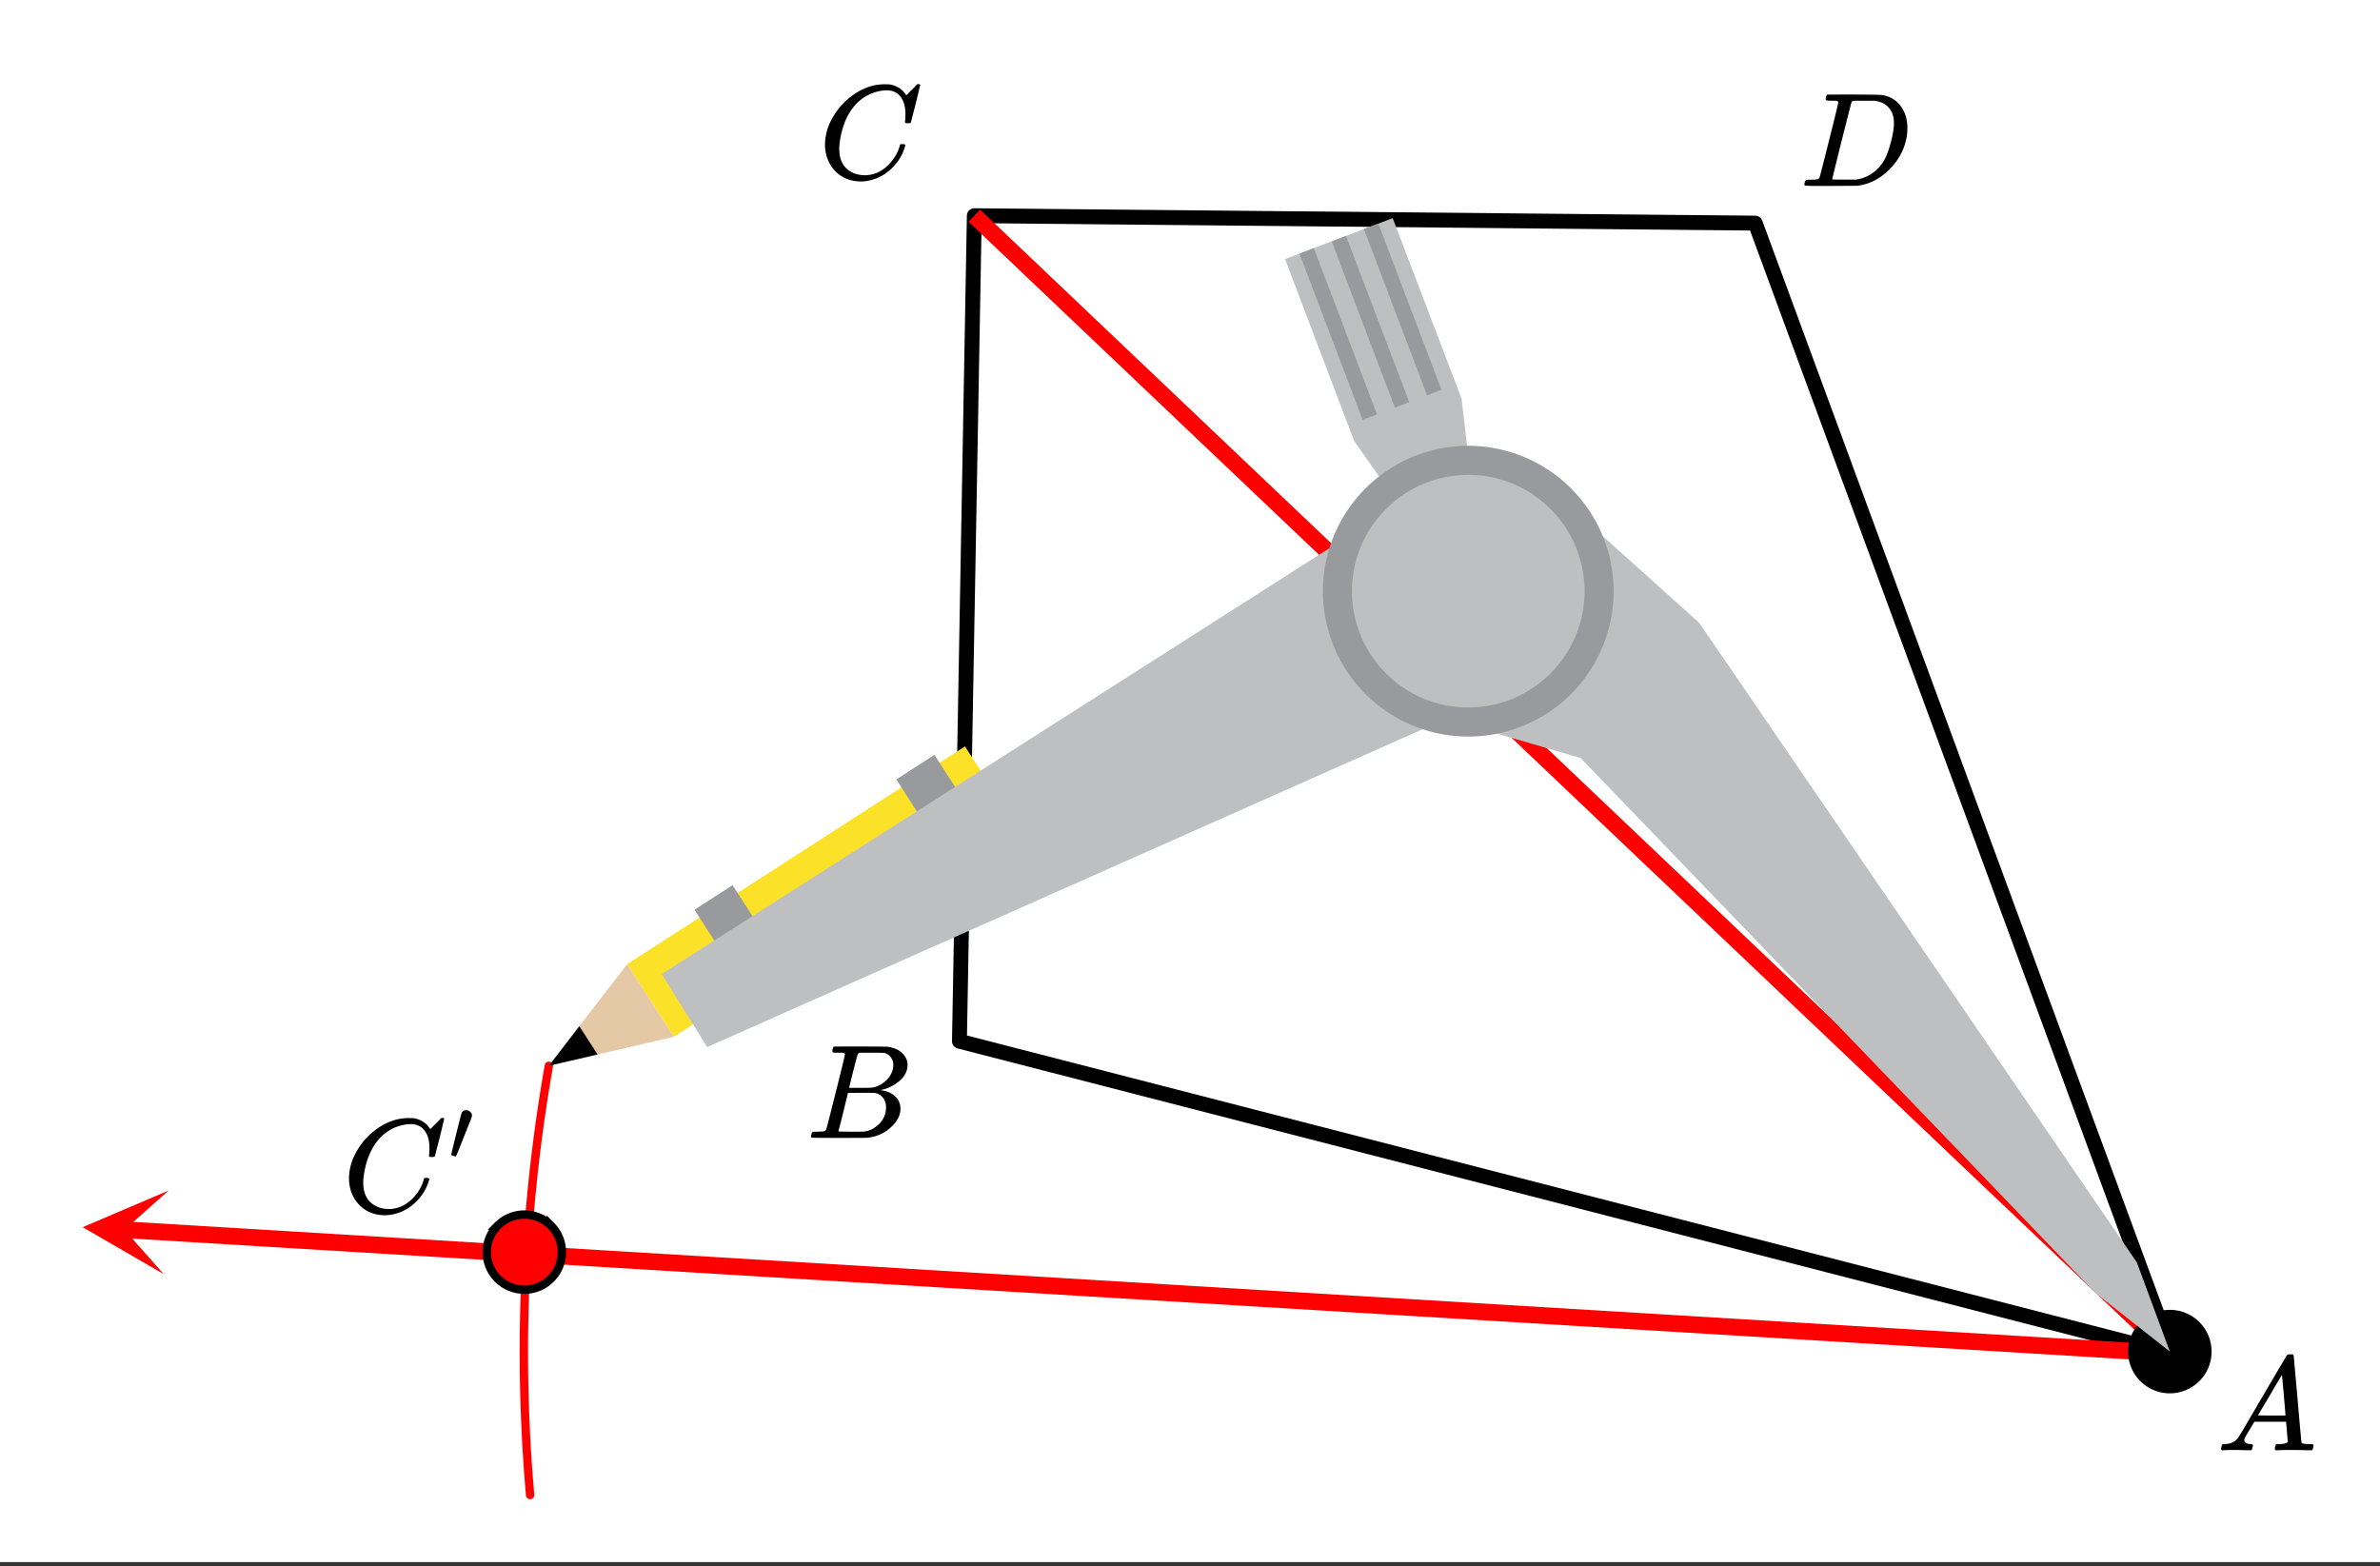 <svg xmlns="http://www.w3.org/2000/svg" xmlns:xlink="http://www.w3.org/1999/xlink" width="320" height="210.56" viewBox="0 0 240 157.92"><rect x="0" y="0" width="240" height="157.92" fill="#333333" stroke="none"/><defs><symbol overflow="visible" id="d"><path d="M3.89-8.484s-.007-.004-.015-.016c-.012-.02-.027-.031-.047-.031-.012-.008-.027-.02-.047-.031a.291.291 0 0 0-.094-.016.392.392 0 0 0-.093-.016h-.469c-.219 0-.355-.004-.406-.015a.126.126 0 0 1-.094-.079c-.012-.03-.008-.113.016-.25.05-.164.093-.253.125-.265.007-.008.593-.016 1.75-.016 2.332 0 3.562.012 3.687.031.625.086 1.113.297 1.469.641.351.344.531.746.531 1.203 0 .313-.086.621-.25.922-.2.356-.515.68-.953.969a3.945 3.945 0 0 1-1.375.594l-.125.046c.594.075 1.07.278 1.438.61.363.336.546.75.546 1.25 0 .648-.296 1.25-.89 1.812A3.993 3.993 0 0 1 6.109-.016C6.047-.004 5.098 0 3.266 0 1.46 0 .55-.008.53-.031.488-.051.47-.086.47-.141c0-.062.008-.125.031-.187.04-.164.086-.258.14-.281a.954.954 0 0 1 .204-.016h.078c.238 0 .508-.008.812-.031.125-.031.207-.086.25-.172.032-.031.352-1.281.97-3.75.624-2.469.937-3.77.937-3.906zm4.876 1.14c0-.3-.086-.562-.25-.781a1.131 1.131 0 0 0-.625-.438c-.063-.019-.477-.03-1.235-.03H5.438c-.125.011-.204.046-.235.109-.031.03-.187.601-.469 1.703-.273 1.093-.414 1.672-.421 1.734h1.093c.727 0 1.149-.008 1.266-.031a2.493 2.493 0 0 0 1.031-.438c.332-.226.594-.504.781-.828.188-.343.282-.676.282-1zm-.735 4.25c0-.394-.11-.722-.328-.984a1.208 1.208 0 0 0-.797-.453 20.053 20.053 0 0 0-1.11-.016c-1.062 0-1.6.008-1.609.016 0 .011-.078.34-.234.984-.156.637-.312 1.274-.469 1.906l-.25.938c0 .043.051.062.157.062.113 0 .484.008 1.109.016.8 0 1.234-.004 1.297-.016.582-.062 1.098-.32 1.547-.78a2.279 2.279 0 0 0 .687-1.673zm0 0"/></symbol><symbol overflow="visible" id="e"><path d="M8.781-6.5c0-.738-.168-1.32-.5-1.75-.324-.426-.789-.64-1.39-.64-.48 0-1 .109-1.563.328-.969.417-1.73 1.117-2.281 2.093-.492.875-.797 1.903-.922 3.078A2.994 2.994 0 0 0 2.109-3c0 1.031.336 1.773 1.016 2.219.438.304.969.453 1.594.453.343 0 .718-.07 1.125-.219.531-.219 1.008-.57 1.437-1.062.438-.5.739-1.04.907-1.625.03-.125.054-.192.078-.204.02-.019.093-.03.218-.03.188 0 .282.038.282.109 0 .023-.012.07-.032.14-.218.793-.652 1.512-1.296 2.156C6.788-.425 6.063-.016 5.25.173a3.682 3.682 0 0 1-.938.125C3.382.297 2.603.03 1.97-.5A3.568 3.568 0 0 1 .766-2.531a3.733 3.733 0 0 1-.094-.875c0-1.07.336-2.117 1.015-3.14a6.802 6.802 0 0 1 1.5-1.641 6.373 6.373 0 0 1 1.97-1.079A5.191 5.191 0 0 1 6.608-9.5c.32 0 .516.008.579.016a2.47 2.47 0 0 1 1.359.671c.02.024.055.07.11.141.05.063.097.125.14.188.039.054.066.078.078.078.02 0 .14-.117.36-.36.062-.05.128-.113.203-.187l.218-.219a.854.854 0 0 0 .125-.14l.203-.204h.094c.125 0 .188.032.188.094 0 .031-.149.649-.438 1.844-.324 1.25-.484 1.883-.484 1.89-.024.055-.047.086-.078.094a.858.858 0 0 1-.235.016h-.219a.672.672 0 0 1-.078-.078c0-.02.008-.102.032-.25.007-.176.015-.375.015-.594zm0 0"/></symbol><symbol overflow="visible" id="f"><path d="M3.875-8.484s-.008-.004-.016-.016c-.011-.02-.027-.031-.046-.031-.012-.008-.028-.02-.047-.031a.291.291 0 0 0-.094-.016.392.392 0 0 0-.094-.016H3.11c-.312 0-.48-.031-.5-.094-.011-.03-.007-.109.016-.234.05-.176.094-.27.125-.281.02-.008.914-.016 2.688-.016 1.5.012 2.335.024 2.515.031.188 0 .367.024.547.063A2.716 2.716 0 0 1 10.203-8c.426.586.64 1.313.64 2.188 0 .449-.058.886-.171 1.312-.25 1.023-.777 1.945-1.578 2.766C8.188-.797 7.156-.234 6-.047l-.188.031L3.188 0h-1.5C.883 0 .478-.02.47-.063v-.015a.32.32 0 0 1-.016-.078c0-.008.008-.07.031-.188.04-.133.079-.21.11-.234.031-.031.133-.047.312-.047.239 0 .508-.008.813-.031.125-.031.207-.086.25-.172.031-.031.351-1.281.968-3.75.626-2.469.938-3.77.938-3.906zm5.61 2.156c0-.664-.18-1.192-.532-1.578-.344-.383-.828-.614-1.453-.688H5.453c-.117.012-.195.055-.234.125-.024.043-.356 1.34-1 3.89-.637 2.556-.953 3.845-.953 3.876 0 .043.05.062.156.062H5.687c.852-.132 1.57-.5 2.157-1.093.32-.32.586-.696.797-1.125.207-.438.398-1.008.578-1.72.176-.706.265-1.288.265-1.75zm0 0"/></symbol><symbol overflow="visible" id="g"><path d="M.563 0C.5-.063.469-.11.469-.14c0-.04.015-.118.047-.235.03-.113.054-.18.078-.203L.64-.625h.203c.625-.02 1.082-.242 1.375-.672.05-.05.863-1.426 2.437-4.125C6.238-8.117 7.04-9.477 7.063-9.5c.039-.082.082-.129.125-.14.039-.02.144-.032.312-.032h.219c.05.086.078.133.078.14l.39 4.36c.25 2.906.383 4.375.407 4.406.039.094.332.141.875.141.094 0 .16.008.203.016.039 0 .07.011.094.03.02.024.03.056.03.095a1.689 1.689 0 0 1-.108.437C9.664-.016 9.601 0 9.5 0c-.156 0-.422-.004-.797-.016-.375-.007-.68-.015-.906-.015-.844 0-1.399.011-1.656.031h-.157a.365.365 0 0 1-.093-.11c0-.03.007-.113.03-.25.04-.124.067-.195.079-.218l.063-.047h.265c.488-.008.781-.082.875-.219l-.172-2.031H3.828l-.469.781c-.324.543-.492.836-.5.875a.524.524 0 0 0-.046.203c0 .23.203.36.609.391.176 0 .265.047.265.14a.583.583 0 0 1-.046.188c-.024.125-.047.211-.079.25C3.54-.016 3.485 0 3.392 0c-.157 0-.403-.004-.735-.016-.336-.007-.586-.015-.75-.015C1.258-.031.848-.02.672 0zm6.406-3.516c0-.093-.059-.789-.172-2.093-.117-1.313-.18-1.973-.188-1.985L6.25-7c-.148.242-.43.719-.844 1.438L4.188-3.517l1.39.016c.926 0 1.39-.004 1.39-.016zm0 0"/></symbol><symbol overflow="visible" id="h"><path d="M1.781-5.047c.157 0 .29.059.407.172a.485.485 0 0 1 .171.36c0 .03-.007.077-.015.14-.012.043-.278.715-.797 2.016C1.035-1.066.77-.414.75-.406c-.012.011-.023.015-.031.015A.733.733 0 0 1 .5-.437C.344-.488.266-.523.266-.547c0-.039.164-.734.5-2.078.332-1.352.515-2.063.546-2.125.083-.195.239-.297.47-.297zm0 0"/></symbol><clipPath id="a"><path d="M0 0h240v157.5H0zm0 0"/></clipPath><clipPath id="b"><path d="M8 120h10v9H8zm0 0"/></clipPath><clipPath id="c"><path d="M16.5 128.477l-47.371-2.868 2.863-47.375 47.375 2.868zm0 0"/></clipPath></defs><g clip-path="url(#a)" fill="#fff"><path d="M0 0h240v157.92H0z"/><path d="M0 0h240v157.92H0z"/></g><path d="M96.75 105l1.5-83.25M98.25 21.75l78.75.75M177 22.5l42 114M219 136.5L96.75 105" fill="red" stroke-width="1.5" stroke-linecap="round" stroke="#000"/><path d="M55.348 107.477l-.153.87-.289 1.75-.136.88-.133.875-.13.878-.124.88-.117.878-.114.88-.109.878-.105.879-.102.883-.094.883-.09.882-.086.883-.082.883-.078.883-.07.883-.066.883-.063.886-.059.883-.101 1.773-.043.883-.04.887-.034.887-.028.886-.023.887-.02.887-.015.887-.012.886-.004.887v.887l.004.886.008.887.012.887.02.887.023.886.027.887.031.887.04.887.038.882.047.887.05.887.06.883.058.886.067.883.07.883.074.887" fill="none" stroke-width=".844" stroke-linecap="round" stroke-linejoin="round" stroke="red"/><path d="M215.25 127.5L171 63M171 63l-12.75-12M158.25 51l-10.5 8.25M147.75 59.25L144 72M144 72l15.75 4.5M159.75 76.5l51.75 54M211.5 130.5l7.5 6M219 136.5l-3.75-9M148.5 48.75l-.75-8.25M147.75 40.5l-7.5-18.75M140.25 21.75l-10.5 4.5M129.75 26.25l6.75 18M136.5 44.25l3.75 6M140.25 50.25l7.5 9M147.75 59.25l.75-10.5M138.75 22.5l-1.5.75M137.25 23.25l6.75 16.5M144 39.75l1.5-.75M145.5 39l-6.75-16.5M134.25 24L141 41.25M141 41.25l.75-.75M141.75 40.5l-6-16.5M132.75 24.75l-1.5.75M131.25 25.5l6 16.5M138.75 42l-6-17.25M63 97.5l5.25 6.75M68.25 104.25L102 82.5M102 82.5L97.5 75M97.5 75L63 97.5M55.5 107.25l12.75-3M68.25 104.25L63 97.5M63 97.5l-7.5 9.75M55.5 107.25l4.5-.75M60 106.5l-1.5-3M58.5 103.5l-3 3.75M90.75 78.75l3 4.5M93.75 83.25L97.5 81M97.5 81l-3-5.25M94.5 75.75l-3.75 3M69.75 91.5l3 5.25M72.75 96.75l4.5-3M77.25 93.75l-3.75-4.5M73.5 89.25l-3.75 2.25M142.5 49.5L66.75 98.25M66.75 98.25l4.5 7.5M71.25 105.75l77.25-34.5M148.5 71.25l-.75-12M147.75 59.25l-5.25-9.75" fill="red"/><path d="M219 136.5L98.25 21.75M219 136.5L12.46 124.004" fill="none" stroke-width="1.688" stroke="red"/><g clip-path="url(#b)"><g clip-path="url(#c)"><path d="M16.5 128.477l-8.164-4.723 8.676-3.7-4.465 3.958zm0 0" fill="red"/></g></g><path d="M222.594 136.297a3.745 3.745 0 0 1-1.11 2.68 3.678 3.678 0 0 1-1.226.82 3.777 3.777 0 0 1-2.899 0 3.734 3.734 0 0 1-1.23-.82 3.734 3.734 0 0 1-.82-1.23 3.777 3.777 0 0 1 .82-4.125 3.734 3.734 0 0 1 1.23-.821c.465-.196.946-.29 1.45-.29.5 0 .984.094 1.449.29.465.191.875.465 1.226.82.356.356.63.762.825 1.227.191.465.285.949.285 1.449zm0 0" stroke-width=".844" stroke="#000"/><path d="M56.66 126.27a3.749 3.749 0 0 1-1.11 2.676 3.749 3.749 0 0 1-2.675 1.109 3.76 3.76 0 0 1-2.68-1.11 3.678 3.678 0 0 1-.82-1.226 3.777 3.777 0 0 1 0-2.899c.191-.465.465-.875.82-1.23a3.734 3.734 0 0 1 1.23-.82 3.763 3.763 0 0 1 2.9 0c.464.19.874.464 1.226.82a3.76 3.76 0 0 1 1.11 2.68zm0 0" fill="red" stroke-width=".844" stroke="#000"/><path d="M218.809 136.297l-3.329-8.996-44.132-64.492-13.153-11.825-10.136 8.633-4.13 12.317 15.462 4.504 51.879 53.921zm0 0" fill="#bdbfc1"/><path d="M148.059 59.617l.28-11.207-.96-8.219-6.941-18.195-10.848 4.133 6.957 18.328 3.922 5.586zm0 0" fill="#bdbfc1"/><path d="M145.36 39.309l-6.372-16.766-1.457.555 6.375 16.765zm0 0M142.105 40.55l-6.375-16.769-1.44.555 6.366 16.762zm0 0M138.855 41.781l-6.367-16.758-1.449.547 6.367 16.758zm0 0" fill="#989a9d"/><path d="M97.309 75.27l-34.07 21.96 4.71 7.325 34.086-21.977zm0 0" fill="#fce129"/><path d="M63.238 97.23l-7.89 10.247 12.601-2.922zm0 0" fill="#e5c8a5"/><path d="M58.422 103.488l-3.074 3.989 4.91-1.141zm0 0"/><path d="M94.23 76.117l-3.843 2.485 3 4.656 3.965-2.29zm0 0M73.871 89.262l-3.84 2.48 3 4.656 3.965-2.289zm0 0" fill="#989a9d"/><path d="M148.059 59.617l-5.352-9.851-75.973 48.457 4.579 7.363 77.304-34.34zm0 0" fill="#bdbfc1"/><path d="M162.719 59.617c0 .961-.094 1.914-.285 2.86-.188.945-.465 1.859-.832 2.75-.368.89-.82 1.734-1.356 2.535-.535.8-1.14 1.539-1.824 2.218-.68.684-1.418 1.29-2.219 1.825-.8.535-1.644.988-2.535 1.355-.89.367-1.805.645-2.75.832a14.37 14.37 0 0 1-2.86.285c-.964 0-1.917-.093-2.859-.285a14.597 14.597 0 0 1-5.285-2.187c-.8-.535-1.543-1.14-2.223-1.825-.68-.68-1.289-1.418-1.82-2.218-.535-.801-.988-1.645-1.355-2.535a14.662 14.662 0 0 1 16.402-19.988c.945.187 1.86.464 2.75.835.89.367 1.734.82 2.535 1.356.8.53 1.54 1.14 2.219 1.82.683.68 1.289 1.422 1.824 2.223a14.597 14.597 0 0 1 2.188 5.285c.191.941.285 1.894.285 2.86zm0 0" fill="#989a9d"/><path d="M159.79 59.617c0 .77-.08 1.531-.227 2.29a12.003 12.003 0 0 1-.668 2.198 11.76 11.76 0 0 1-6.348 6.348c-.711.293-1.445.516-2.2.668a11.871 11.871 0 0 1-4.577 0 12.003 12.003 0 0 1-2.2-.668 11.76 11.76 0 0 1-3.804-2.543 11.595 11.595 0 0 1-2.543-3.805c-.297-.71-.52-1.445-.668-2.199a11.574 11.574 0 0 1-.227-2.289c0-.77.074-1.535.227-2.289.148-.754.37-1.488.668-2.2a11.596 11.596 0 0 1 2.543-3.805 11.596 11.596 0 0 1 3.804-2.542c.711-.297 1.446-.52 2.2-.668.753-.152 1.52-.226 2.289-.226.77 0 1.53.074 2.289.226a11.742 11.742 0 0 1 4.227 1.75c.64.43 1.234.914 1.777 1.461a11.761 11.761 0 0 1 2.543 3.805c.292.71.515 1.445.667 2.2.149.753.227 1.519.227 2.288zm0 0" fill="#bdbfc1"/><use xlink:href="#d" x="81.316" y="114.75"/><use xlink:href="#e" x="82.523" y="18"/><use xlink:href="#f" x="181.5" y="18.75"/><use xlink:href="#g" x="223.5" y="146.25"/><use xlink:href="#e" x="34.523" y="122.25"/><use xlink:href="#h" x="45.234" y="117"/></svg>